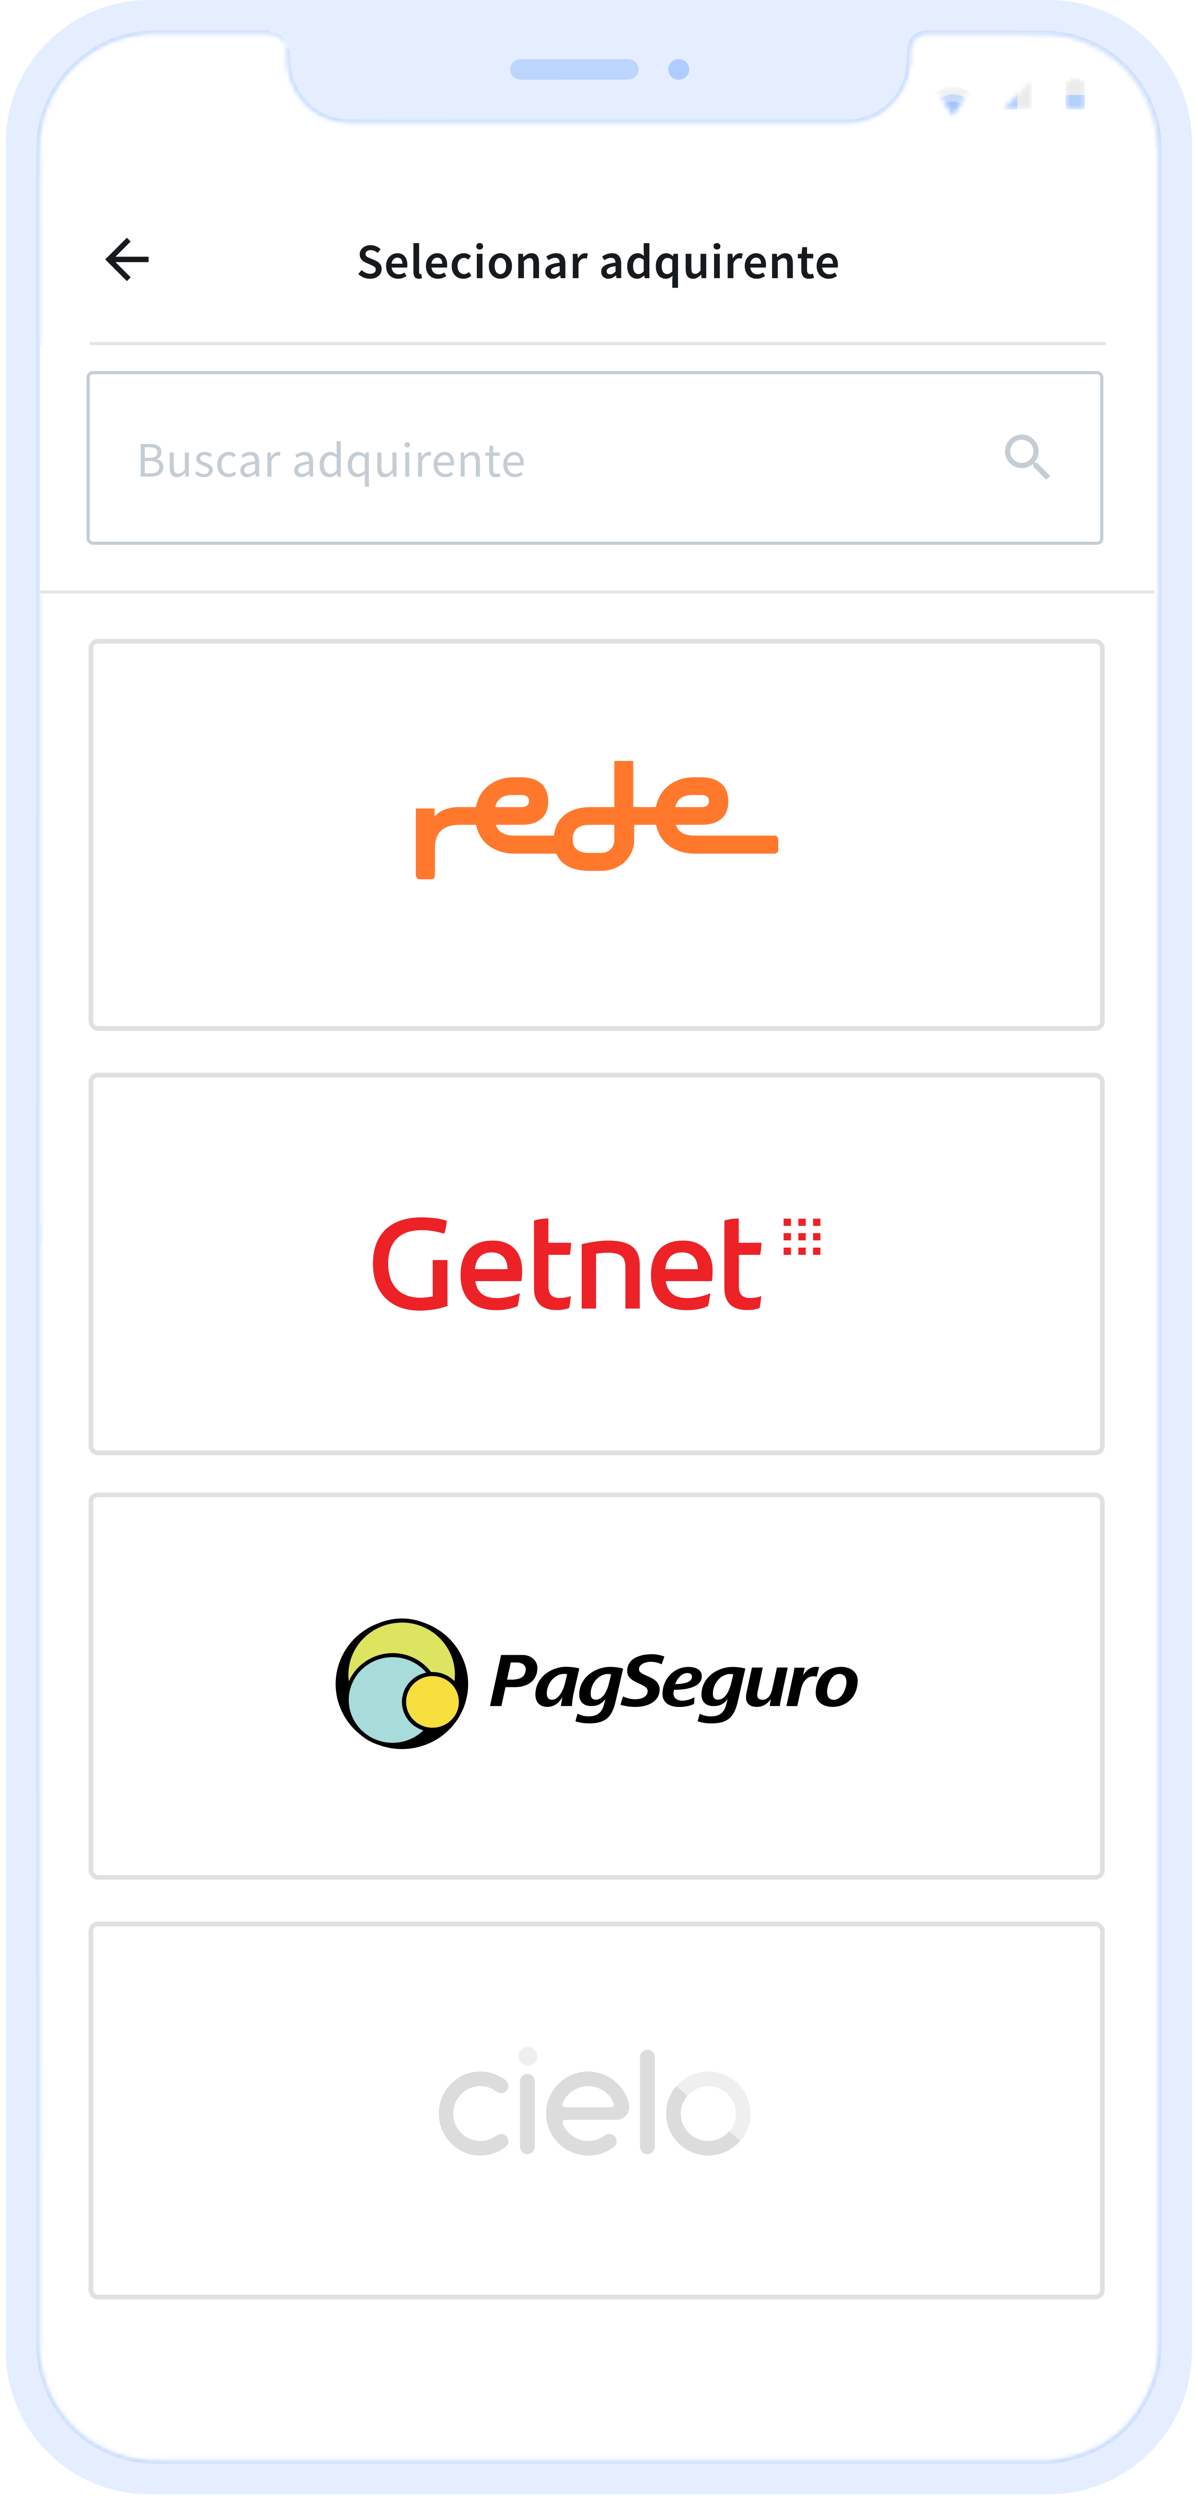 <?xml version="1.0" encoding="UTF-8"?> <svg xmlns="http://www.w3.org/2000/svg" width="257" height="536" viewBox="0 0 257 536" fill="none"><path d="M1.229 30.734C1.229 13.76 14.989 0 31.963 0H224.972C241.946 0 255.706 13.76 255.706 30.734V504.037C255.706 521.011 241.946 534.771 224.972 534.771H31.963C14.989 534.771 1.229 521.011 1.229 504.037V30.734Z" fill="#E4EEFE"></path><path d="M8.19 267.585C8.188 267.568 8.187 267.55 8.187 267.533C8.187 195.923 8.188 124.314 8.19 52.705C8.19 50.869 8.184 48.991 8.177 47.093C8.158 41.735 8.138 36.216 8.267 31.023L8.267 31.023C8.544 19.822 16.973 9.905 27.933 7.576C29.896 7.155 31.899 6.942 33.907 6.94L33.907 6.94C41.764 6.941 49.619 6.939 57.474 6.934C57.474 6.934 57.474 6.934 57.474 6.934L57.475 7.376C58.64 7.373 59.694 7.572 60.503 8.484L8.19 267.585ZM8.19 267.585V343.995C8.188 396.332 8.189 449.192 8.193 501.539C8.193 503.255 8.222 505.003 8.525 506.759L8.525 506.759C10.604 518.724 20.574 527.405 32.728 527.791C34.471 527.85 36.218 527.845 37.954 527.84C38.448 527.838 38.942 527.837 39.434 527.837H222.303H222.322C223.981 527.837 225.689 527.837 227.384 527.526C236.977 525.789 243.609 520.387 247.235 511.354L246.825 511.19L247.235 511.354C248.595 507.963 248.773 504.43 248.773 500.917C248.762 361.739 248.757 222.047 248.757 82.876V82.875C248.746 65.986 248.746 48.51 248.756 31.618C248.762 29.5 248.463 27.393 247.866 25.361L247.866 25.36C244.688 14.552 235.442 7.263 224.145 7.001V7.001L224.133 7.001C219.351 7.011 214.592 6.995 209.865 6.978C206.204 6.966 202.562 6.954 198.944 6.954L198.943 6.954C197.825 6.956 196.882 7.292 196.197 7.947C195.514 8.601 195.132 9.53 195.052 10.632C195.016 11.122 195.001 11.611 194.989 12.092C194.987 12.16 194.985 12.228 194.984 12.296C194.973 12.709 194.963 13.115 194.942 13.521L194.942 13.523C194.653 19.558 190.297 24.629 184.362 25.836L184.359 25.837C183.139 26.092 181.909 26.092 180.621 26.091L180.515 26.091C154.97 26.093 129.425 26.093 103.88 26.091C101.09 26.091 98.3 26.095 95.51 26.099C88.619 26.108 81.731 26.118 74.842 26.063C68.681 26.014 63.524 21.737 62.196 15.744C61.847 14.169 61.814 12.546 61.781 10.878L61.78 10.852L8.19 267.585ZM247.442 25.485C244.317 14.857 235.234 7.701 224.134 7.443C219.353 7.453 214.59 7.437 209.86 7.421C206.199 7.408 202.558 7.396 198.944 7.396C196.886 7.4 195.642 8.625 195.493 10.664C195.453 11.21 195.44 11.758 195.426 12.305C195.416 12.718 195.405 13.132 195.384 13.544L247.442 25.485ZM247.442 25.485C248.026 27.477 248.32 29.542 248.313 31.617L247.442 25.485Z" stroke="#B3CFFD" stroke-opacity="0.5" stroke-width="0.885" stroke-linejoin="round"></path><path opacity="0.4" fill-rule="evenodd" clip-rule="evenodd" d="M109.456 14.897C109.456 13.681 110.441 12.696 111.656 12.695L134.767 12.677C135.982 12.676 136.967 13.66 136.967 14.875C136.967 16.09 135.982 17.076 134.767 17.077L111.657 17.095C110.441 17.096 109.456 16.112 109.456 14.897Z" fill="#81B0FC"></path><path opacity="0.546" fill-rule="evenodd" clip-rule="evenodd" d="M143.364 14.884C143.364 13.665 144.351 12.677 145.57 12.676L145.635 12.676C146.854 12.675 147.842 13.662 147.842 14.881C147.842 16.099 146.854 17.088 145.636 17.089L145.57 17.089C144.352 17.09 143.364 16.103 143.364 14.884Z" fill="#81B0FC"></path><mask id="mask0_510_3412" style="mask-type:alpha" maskUnits="userSpaceOnUse" x="8" y="7" width="241" height="521"><path fill-rule="evenodd" clip-rule="evenodd" d="M8.63 267.533C8.63 195.923 8.631 124.314 8.633 52.705C8.633 45.677 8.535 38.059 8.709 31.034C8.981 20.043 17.261 10.296 28.026 8.009C29.959 7.594 31.93 7.384 33.907 7.382C41.764 7.384 49.62 7.382 57.475 7.376C58.64 7.373 59.694 7.572 60.503 8.484C61.104 9.162 61.321 9.968 61.338 10.86C61.371 12.529 61.402 14.206 61.764 15.84C63.136 22.029 68.466 26.455 74.839 26.505C84.518 26.582 94.2 26.532 103.88 26.534C129.425 26.535 154.97 26.535 180.515 26.534C181.831 26.534 183.143 26.543 184.45 26.27C190.583 25.022 195.085 19.782 195.384 13.544C195.434 12.585 195.423 11.622 195.493 10.664C195.642 8.625 196.886 7.4 198.944 7.396C207.227 7.396 215.651 7.461 224.134 7.443C235.234 7.701 244.317 14.857 247.442 25.485C248.026 27.477 248.32 29.542 248.313 31.617C248.303 48.51 248.304 65.986 248.315 82.876C248.315 222.047 248.32 361.739 248.33 500.917C248.33 504.422 248.151 507.882 246.825 511.19C243.255 520.081 236.748 525.381 227.304 527.091C225.649 527.394 223.975 527.394 222.303 527.394H39.434C37.204 527.394 34.972 527.425 32.743 527.349C20.798 526.97 11.004 518.442 8.961 506.683C8.665 504.969 8.636 503.254 8.636 501.539C8.631 449.192 8.63 396.332 8.633 343.995V267.533H8.63Z" fill="#D9D9D9"></path></mask><g mask="url(#mask0_510_3412)"><rect x="1.229" y="-1.52588e-05" width="254.477" height="534.771" fill="white"></rect></g><g opacity="0.75" filter="url(#filter0_d_510_3412)"><mask id="mask1_510_3412" style="mask-type:alpha" maskUnits="userSpaceOnUse" x="8" y="7" width="241" height="521"><path fill-rule="evenodd" clip-rule="evenodd" d="M8.629 267.532C8.629 195.923 8.63 124.314 8.632 52.705C8.632 45.677 8.535 38.059 8.708 31.034C8.98 20.043 17.26 10.295 28.025 8.009C29.958 7.594 31.929 7.384 33.907 7.382C41.763 7.384 49.619 7.382 57.474 7.376C58.639 7.373 59.693 7.572 60.502 8.484C61.103 9.162 61.321 9.968 61.337 10.86C61.371 12.529 61.401 14.205 61.763 15.84C63.135 22.029 68.466 26.455 74.838 26.505C84.517 26.582 94.199 26.532 103.88 26.534C129.425 26.535 154.97 26.535 180.515 26.534C181.83 26.534 183.143 26.543 184.449 26.27C190.582 25.022 195.085 19.781 195.383 13.544C195.433 12.585 195.423 11.621 195.493 10.664C195.642 8.625 196.886 7.4 198.944 7.396C207.226 7.396 215.651 7.461 224.134 7.443C235.233 7.701 244.316 14.856 247.442 25.485C248.026 27.477 248.319 29.542 248.313 31.617C248.303 48.509 248.303 65.986 248.314 82.875C248.314 222.046 248.32 361.739 248.33 500.917C248.33 504.422 248.15 507.882 246.824 511.189C243.254 520.081 236.748 525.381 227.303 527.091C225.649 527.394 223.974 527.394 222.303 527.394H39.433C37.204 527.394 34.971 527.425 32.743 527.349C20.798 526.969 11.003 518.442 8.961 506.683C8.664 504.968 8.635 503.254 8.635 501.539C8.631 449.192 8.63 396.332 8.632 343.994V267.532H8.629Z" fill="#D9D9D9"></path></mask><g mask="url(#mask1_510_3412)"> </g><mask id="mask2_510_3412" style="mask-type:luminance" maskUnits="userSpaceOnUse" x="201" y="17" width="9" height="7"><path fill-rule="evenodd" clip-rule="evenodd" d="M201.68 17.259L205.819 23.468L209.959 17.259H201.68Z" fill="white"></path></mask><g mask="url(#mask2_510_3412)"><path fill-rule="evenodd" clip-rule="evenodd" d="M205.819 17.259C202.405 17.259 199.611 20.053 199.611 23.468C199.611 26.883 202.405 29.677 205.819 29.677C209.234 29.677 212.028 26.883 212.028 23.468C212.028 20.053 209.234 17.259 205.819 17.259ZM205.82 28.124C203.233 28.124 201.163 26.055 201.163 23.468C201.163 20.881 203.233 18.811 205.82 18.811C208.407 18.811 210.476 20.881 210.476 23.468C210.476 26.055 208.407 28.124 205.82 28.124Z" fill="#333333" fill-opacity="0.1"></path><path fill-rule="evenodd" clip-rule="evenodd" d="M205.819 18.811C203.232 18.811 201.163 20.881 201.163 23.468C201.163 26.055 203.232 28.124 205.819 28.124C208.406 28.124 210.476 26.055 210.476 23.468C210.476 20.881 208.406 18.811 205.819 18.811ZM205.82 26.572C204.112 26.572 202.715 25.175 202.715 23.468C202.715 21.76 204.112 20.363 205.82 20.363C207.527 20.363 208.924 21.76 208.924 23.468C208.924 25.175 207.527 26.572 205.82 26.572Z" fill="#B3CFFD"></path><path fill-rule="evenodd" clip-rule="evenodd" d="M205.818 20.363C204.11 20.363 202.713 21.76 202.713 23.468C202.713 25.175 204.11 26.572 205.818 26.572C207.525 26.572 208.922 25.175 208.922 23.468C208.922 21.76 207.525 20.363 205.818 20.363ZM205.818 25.02C204.938 25.02 204.266 24.347 204.266 23.468C204.266 22.588 204.938 21.916 205.818 21.916C206.698 21.916 207.37 22.588 207.37 23.468C207.37 24.347 206.698 25.02 205.818 25.02Z" fill="#81B0FC"></path><path fill-rule="evenodd" clip-rule="evenodd" d="M205.819 25.02C206.676 25.02 207.371 24.325 207.371 23.468C207.371 22.61 206.676 21.916 205.819 21.916C204.962 21.916 204.267 22.61 204.267 23.468C204.267 24.325 204.962 25.02 205.819 25.02Z" fill="#81B0FC"></path></g></g><mask id="mask3_510_3412" style="mask-type:luminance" maskUnits="userSpaceOnUse" x="215" y="17" width="7" height="7"><path fill-rule="evenodd" clip-rule="evenodd" d="M221.342 23.468V17.259L215.134 23.468H221.342Z" fill="white"></path></mask><g mask="url(#mask3_510_3412)"><path fill-rule="evenodd" clip-rule="evenodd" d="M219.791 17.259V23.468H221.343V17.259H219.791Z" fill="#333333" fill-opacity="0.1"></path><path fill-rule="evenodd" clip-rule="evenodd" d="M218.237 17.259V23.468H219.789V17.259H218.237Z" fill="#333333" fill-opacity="0.1"></path><path fill-rule="evenodd" clip-rule="evenodd" d="M216.686 17.259V23.468H218.238V17.259H216.686Z" fill="#B3CFFD"></path><path fill-rule="evenodd" clip-rule="evenodd" d="M215.134 17.259V23.468H216.686V17.259H215.134Z" fill="#B3CFFD"></path></g><mask id="mask4_510_3412" style="mask-type:luminance" maskUnits="userSpaceOnUse" x="228" y="16" width="5" height="8"><path fill-rule="evenodd" clip-rule="evenodd" d="M232.205 17.259H231.688V16.741H229.618V17.259H229.101C228.79 17.259 228.583 17.466 228.583 17.776V22.95C228.583 23.261 228.79 23.468 229.101 23.468H232.205C232.516 23.468 232.723 23.261 232.723 22.95V17.776C232.723 17.466 232.516 17.259 232.205 17.259Z" fill="white"></path></mask><g mask="url(#mask4_510_3412)"><path fill-rule="evenodd" clip-rule="evenodd" d="M228.584 21.916V23.468H232.723V21.916H228.584Z" fill="#B3CFFD"></path><path fill-rule="evenodd" clip-rule="evenodd" d="M228.584 20.363V21.916H232.723V20.363H228.584Z" fill="#B3CFFD"></path><path fill-rule="evenodd" clip-rule="evenodd" d="M228.584 18.811V20.363H232.723V18.811H228.584Z" fill="#333333" fill-opacity="0.1"></path><path fill-rule="evenodd" clip-rule="evenodd" d="M228.584 17.259V18.811H232.723V17.259H228.584Z" fill="#333333" fill-opacity="0.1"></path><path fill-rule="evenodd" clip-rule="evenodd" d="M229.619 16.741V17.259H231.688V16.741H229.619Z" fill="#333333" fill-opacity="0.1"></path></g><rect width="239.401" height="53.2" transform="translate(8.599 74.24)" fill="white"></rect><rect x="8.599" y="126.575" width="239" height="0.665" fill="#E2E6E9"></rect><rect x="18.906" y="79.893" width="217.456" height="36.575" rx="0.998" fill="white"></rect><path d="M30.172 102.18V95.201H32.246C32.721 95.201 33.136 95.257 33.491 95.371C33.853 95.484 34.133 95.665 34.332 95.913C34.537 96.162 34.64 96.492 34.64 96.903C34.64 97.251 34.552 97.566 34.374 97.85C34.204 98.127 33.952 98.318 33.619 98.424V98.467C34.037 98.545 34.378 98.722 34.64 98.999C34.91 99.276 35.045 99.655 35.045 100.138C35.045 100.592 34.931 100.971 34.704 101.276C34.484 101.581 34.176 101.808 33.779 101.957C33.381 102.106 32.92 102.18 32.395 102.18H30.172ZM31.055 98.169H32.087C32.682 98.169 33.112 98.066 33.374 97.861C33.637 97.655 33.768 97.375 33.768 97.02C33.768 96.616 33.63 96.328 33.353 96.158C33.083 95.988 32.675 95.903 32.129 95.903H31.055V98.169ZM31.055 101.478H32.268C32.87 101.478 33.339 101.368 33.672 101.148C34.005 100.921 34.172 100.574 34.172 100.106C34.172 99.673 34.005 99.357 33.672 99.159C33.346 98.953 32.878 98.85 32.268 98.85H31.055V101.478ZM37.985 102.308C37.439 102.308 37.038 102.138 36.783 101.797C36.528 101.45 36.4 100.946 36.4 100.286V97.009H37.283V100.169C37.283 100.652 37.358 101.003 37.507 101.223C37.663 101.443 37.911 101.553 38.251 101.553C38.521 101.553 38.759 101.485 38.964 101.35C39.177 101.209 39.404 100.985 39.645 100.68V97.009H40.518V102.18H39.794L39.72 101.372H39.688C39.447 101.656 39.191 101.882 38.922 102.053C38.652 102.223 38.34 102.308 37.985 102.308ZM43.746 102.308C43.378 102.308 43.026 102.241 42.693 102.106C42.36 101.964 42.069 101.794 41.821 101.595L42.257 101.01C42.484 101.187 42.718 101.336 42.959 101.457C43.2 101.57 43.473 101.627 43.778 101.627C44.119 101.627 44.374 101.549 44.544 101.393C44.715 101.23 44.8 101.038 44.8 100.818C44.8 100.641 44.739 100.492 44.619 100.372C44.505 100.251 44.356 100.152 44.172 100.074C43.995 99.989 43.81 99.91 43.619 99.84C43.378 99.747 43.14 99.644 42.906 99.531C42.672 99.41 42.48 99.258 42.331 99.073C42.182 98.882 42.108 98.641 42.108 98.35C42.108 97.931 42.264 97.584 42.576 97.307C42.895 97.023 43.335 96.882 43.895 96.882C44.215 96.882 44.513 96.938 44.789 97.052C45.066 97.165 45.303 97.304 45.502 97.467L45.077 98.02C44.899 97.885 44.715 97.775 44.523 97.69C44.332 97.605 44.122 97.563 43.895 97.563C43.569 97.563 43.328 97.637 43.172 97.786C43.023 97.935 42.948 98.109 42.948 98.307C42.948 98.471 43.002 98.605 43.108 98.712C43.214 98.811 43.353 98.9 43.523 98.978C43.693 99.049 43.874 99.123 44.066 99.201C44.314 99.293 44.559 99.4 44.8 99.52C45.041 99.634 45.24 99.79 45.396 99.989C45.559 100.18 45.64 100.439 45.64 100.765C45.64 101.042 45.566 101.297 45.417 101.531C45.275 101.765 45.062 101.953 44.779 102.095C44.502 102.237 44.158 102.308 43.746 102.308ZM49.029 102.308C48.575 102.308 48.163 102.202 47.794 101.989C47.426 101.776 47.135 101.468 46.922 101.063C46.709 100.659 46.603 100.173 46.603 99.606C46.603 99.024 46.716 98.531 46.943 98.127C47.177 97.722 47.482 97.414 47.858 97.201C48.241 96.988 48.653 96.882 49.093 96.882C49.433 96.882 49.724 96.942 49.965 97.062C50.213 97.183 50.426 97.325 50.603 97.488L50.157 98.063C50.008 97.928 49.848 97.818 49.678 97.733C49.515 97.648 49.33 97.605 49.124 97.605C48.812 97.605 48.532 97.69 48.284 97.861C48.043 98.024 47.851 98.258 47.709 98.563C47.575 98.861 47.507 99.208 47.507 99.606C47.507 100.194 47.653 100.673 47.943 101.042C48.241 101.404 48.628 101.585 49.103 101.585C49.344 101.585 49.568 101.535 49.773 101.436C49.979 101.329 50.16 101.205 50.316 101.063L50.699 101.648C50.465 101.854 50.206 102.017 49.922 102.138C49.639 102.251 49.341 102.308 49.029 102.308ZM53.059 102.308C52.626 102.308 52.264 102.18 51.974 101.925C51.69 101.663 51.548 101.301 51.548 100.84C51.548 100.272 51.8 99.84 52.304 99.542C52.814 99.237 53.619 99.024 54.719 98.903C54.719 98.683 54.687 98.474 54.623 98.275C54.566 98.077 54.46 97.917 54.304 97.797C54.155 97.669 53.939 97.605 53.655 97.605C53.357 97.605 53.077 97.662 52.814 97.775C52.552 97.889 52.318 98.017 52.112 98.159L51.772 97.552C52.013 97.396 52.307 97.247 52.655 97.105C53.009 96.956 53.392 96.882 53.804 96.882C54.435 96.882 54.893 97.077 55.176 97.467C55.46 97.85 55.602 98.364 55.602 99.01V102.18H54.879L54.804 101.563H54.772C54.531 101.762 54.265 101.936 53.974 102.085C53.69 102.234 53.385 102.308 53.059 102.308ZM53.314 101.606C53.563 101.606 53.797 101.546 54.017 101.425C54.236 101.304 54.471 101.134 54.719 100.914V99.478C53.861 99.584 53.258 99.744 52.91 99.957C52.57 100.169 52.399 100.443 52.399 100.776C52.399 101.067 52.488 101.28 52.665 101.414C52.843 101.542 53.059 101.606 53.314 101.606ZM57.362 102.18V97.009H58.085L58.16 97.946H58.192C58.369 97.619 58.586 97.361 58.841 97.169C59.096 96.977 59.369 96.882 59.66 96.882C59.866 96.882 60.05 96.917 60.213 96.988L60.043 97.754C59.958 97.726 59.88 97.704 59.809 97.69C59.738 97.676 59.65 97.669 59.543 97.669C59.323 97.669 59.093 97.758 58.852 97.935C58.617 98.112 58.412 98.421 58.234 98.861V102.18H57.362ZM64.638 102.308C64.206 102.308 63.844 102.18 63.553 101.925C63.269 101.663 63.127 101.301 63.127 100.84C63.127 100.272 63.379 99.84 63.883 99.542C64.394 99.237 65.199 99.024 66.298 98.903C66.298 98.683 66.266 98.474 66.203 98.275C66.146 98.077 66.039 97.917 65.883 97.797C65.734 97.669 65.518 97.605 65.234 97.605C64.936 97.605 64.656 97.662 64.394 97.775C64.131 97.889 63.897 98.017 63.691 98.159L63.351 97.552C63.592 97.396 63.886 97.247 64.234 97.105C64.589 96.956 64.972 96.882 65.383 96.882C66.014 96.882 66.472 97.077 66.756 97.467C67.04 97.85 67.181 98.364 67.181 99.01V102.18H66.458L66.383 101.563H66.351C66.11 101.762 65.844 101.936 65.553 102.085C65.27 102.234 64.965 102.308 64.638 102.308ZM64.894 101.606C65.142 101.606 65.376 101.546 65.596 101.425C65.816 101.304 66.05 101.134 66.298 100.914V99.478C65.44 99.584 64.837 99.744 64.489 99.957C64.149 100.169 63.979 100.443 63.979 100.776C63.979 101.067 64.067 101.28 64.245 101.414C64.422 101.542 64.638 101.606 64.894 101.606ZM70.707 102.308C70.062 102.308 69.544 102.074 69.154 101.606C68.764 101.131 68.569 100.464 68.569 99.606C68.569 99.045 68.672 98.563 68.877 98.159C69.09 97.747 69.367 97.431 69.707 97.212C70.055 96.992 70.424 96.882 70.814 96.882C71.112 96.882 71.371 96.935 71.591 97.041C71.811 97.148 72.034 97.293 72.261 97.478L72.218 96.594V94.605H73.102V102.18H72.378L72.304 101.574H72.272C72.073 101.773 71.839 101.946 71.569 102.095C71.3 102.237 71.013 102.308 70.707 102.308ZM70.899 101.574C71.353 101.574 71.793 101.336 72.218 100.861V98.159C71.999 97.96 71.786 97.822 71.58 97.743C71.381 97.658 71.176 97.616 70.963 97.616C70.686 97.616 70.434 97.701 70.207 97.871C69.988 98.034 69.81 98.265 69.675 98.563C69.541 98.854 69.473 99.198 69.473 99.595C69.473 100.212 69.597 100.698 69.846 101.053C70.094 101.4 70.445 101.574 70.899 101.574ZM78.253 104.362V102.521L78.296 101.585C78.09 101.783 77.853 101.953 77.583 102.095C77.321 102.237 77.04 102.308 76.743 102.308C76.097 102.308 75.579 102.074 75.189 101.606C74.799 101.131 74.604 100.464 74.604 99.606C74.604 99.045 74.707 98.563 74.912 98.159C75.125 97.747 75.402 97.431 75.742 97.212C76.09 96.992 76.459 96.882 76.849 96.882C77.147 96.882 77.409 96.935 77.636 97.041C77.863 97.141 78.094 97.293 78.328 97.499H78.349L78.434 97.009H79.136V104.362H78.253ZM76.934 101.574C77.388 101.574 77.828 101.336 78.253 100.861V98.159C78.034 97.96 77.821 97.822 77.615 97.743C77.416 97.658 77.211 97.616 76.998 97.616C76.721 97.616 76.469 97.701 76.242 97.871C76.022 98.034 75.845 98.265 75.71 98.563C75.576 98.854 75.508 99.198 75.508 99.595C75.508 100.212 75.632 100.698 75.881 101.053C76.129 101.4 76.48 101.574 76.934 101.574ZM82.522 102.308C81.976 102.308 81.575 102.138 81.32 101.797C81.064 101.45 80.937 100.946 80.937 100.286V97.009H81.82V100.169C81.82 100.652 81.894 101.003 82.043 101.223C82.199 101.443 82.448 101.553 82.788 101.553C83.058 101.553 83.295 101.485 83.501 101.35C83.714 101.209 83.941 100.985 84.182 100.68V97.009H85.054V102.18H84.331L84.256 101.372H84.224C83.983 101.656 83.728 101.882 83.458 102.053C83.189 102.223 82.877 102.308 82.522 102.308ZM86.932 102.18V97.009H87.804V102.18H86.932ZM87.379 95.945C87.208 95.945 87.067 95.896 86.953 95.796C86.847 95.69 86.793 95.548 86.793 95.371C86.793 95.201 86.847 95.062 86.953 94.956C87.067 94.849 87.208 94.796 87.379 94.796C87.549 94.796 87.687 94.849 87.794 94.956C87.907 95.062 87.964 95.201 87.964 95.371C87.964 95.548 87.907 95.69 87.794 95.796C87.687 95.896 87.549 95.945 87.379 95.945ZM89.683 102.18V97.009H90.407L90.481 97.946H90.513C90.69 97.619 90.907 97.361 91.162 97.169C91.418 96.977 91.691 96.882 91.981 96.882C92.187 96.882 92.372 96.917 92.535 96.988L92.365 97.754C92.279 97.726 92.201 97.704 92.13 97.69C92.059 97.676 91.971 97.669 91.864 97.669C91.644 97.669 91.414 97.758 91.173 97.935C90.939 98.112 90.733 98.421 90.556 98.861V102.18H89.683ZM95.497 102.308C95.036 102.308 94.618 102.202 94.242 101.989C93.866 101.769 93.568 101.457 93.348 101.053C93.128 100.648 93.018 100.166 93.018 99.606C93.018 99.038 93.128 98.552 93.348 98.148C93.575 97.743 93.866 97.431 94.22 97.212C94.575 96.992 94.947 96.882 95.338 96.882C95.997 96.882 96.504 97.102 96.859 97.541C97.221 97.981 97.402 98.57 97.402 99.308C97.402 99.4 97.398 99.492 97.391 99.584C97.391 99.669 97.384 99.744 97.37 99.808H93.88C93.915 100.354 94.085 100.79 94.391 101.116C94.703 101.443 95.107 101.606 95.603 101.606C95.852 101.606 96.079 101.57 96.284 101.499C96.497 101.421 96.699 101.322 96.891 101.202L97.2 101.776C96.98 101.918 96.728 102.042 96.444 102.148C96.167 102.255 95.852 102.308 95.497 102.308ZM93.869 99.18H96.636C96.636 98.655 96.522 98.258 96.295 97.988C96.075 97.712 95.763 97.573 95.359 97.573C94.997 97.573 94.671 97.715 94.38 97.999C94.096 98.275 93.926 98.669 93.869 99.18ZM98.812 102.18V97.009H99.536L99.61 97.754H99.642C99.891 97.506 100.153 97.3 100.43 97.137C100.706 96.967 101.022 96.882 101.377 96.882C101.923 96.882 102.32 97.055 102.568 97.403C102.824 97.743 102.951 98.244 102.951 98.903V102.18H102.079V99.02C102.079 98.538 102.001 98.187 101.845 97.967C101.689 97.747 101.441 97.637 101.1 97.637C100.838 97.637 100.6 97.704 100.387 97.839C100.181 97.974 99.947 98.173 99.685 98.435V102.18H98.812ZM106.392 102.308C105.839 102.308 105.452 102.148 105.232 101.829C105.02 101.51 104.913 101.095 104.913 100.584V97.722H104.147V97.062L104.956 97.009L105.062 95.562H105.796V97.009H107.19V97.722H105.796V100.595C105.796 100.914 105.853 101.163 105.967 101.34C106.087 101.51 106.296 101.595 106.594 101.595C106.687 101.595 106.786 101.581 106.892 101.553C106.999 101.517 107.094 101.485 107.18 101.457L107.35 102.117C107.208 102.166 107.052 102.209 106.882 102.244C106.718 102.287 106.555 102.308 106.392 102.308ZM110.443 102.308C109.982 102.308 109.563 102.202 109.188 101.989C108.812 101.769 108.514 101.457 108.294 101.053C108.074 100.648 107.964 100.166 107.964 99.606C107.964 99.038 108.074 98.552 108.294 98.148C108.521 97.743 108.812 97.431 109.166 97.212C109.521 96.992 109.893 96.882 110.283 96.882C110.943 96.882 111.45 97.102 111.805 97.541C112.167 97.981 112.348 98.57 112.348 99.308C112.348 99.4 112.344 99.492 112.337 99.584C112.337 99.669 112.33 99.744 112.316 99.808H108.826C108.861 100.354 109.031 100.79 109.336 101.116C109.649 101.443 110.053 101.606 110.549 101.606C110.798 101.606 111.025 101.57 111.23 101.499C111.443 101.421 111.645 101.322 111.837 101.202L112.145 101.776C111.926 101.918 111.674 102.042 111.39 102.148C111.113 102.255 110.798 102.308 110.443 102.308ZM108.815 99.18H111.582C111.582 98.655 111.468 98.258 111.241 97.988C111.021 97.712 110.709 97.573 110.305 97.573C109.943 97.573 109.617 97.715 109.326 97.999C109.042 98.275 108.872 98.669 108.815 99.18Z" fill="#C4CDD4"></path><rect x="18.906" y="79.893" width="217.456" height="36.575" rx="0.998" stroke="#C4CDD4" stroke-width="0.665"></rect><path fill-rule="evenodd" clip-rule="evenodd" d="M222.525 99.26H222.087L221.932 99.111C222.475 98.479 222.802 97.659 222.802 96.767C222.802 94.777 221.189 93.165 219.2 93.165C217.211 93.165 215.598 94.777 215.598 96.767C215.598 98.756 217.211 100.369 219.2 100.369C220.092 100.369 220.912 100.042 221.544 99.499L221.694 99.654V100.092L224.465 102.857L225.29 102.031L222.525 99.26ZM219.2 99.26C217.82 99.26 216.706 98.147 216.706 96.767C216.706 95.387 217.82 94.273 219.2 94.273C220.58 94.273 221.694 95.387 221.694 96.767C221.694 98.147 220.58 99.26 219.2 99.26Z" fill="#C4CDD4"></path><rect width="218.121" height="37.24" transform="translate(19.238 37)" fill="white"></rect><rect x="19.238" y="73.335" width="218" height="0.665" fill="#E2E6E9"></rect><path d="M79.37 59.768C78.902 59.768 78.448 59.679 78.008 59.502C77.576 59.325 77.193 59.073 76.859 58.746L77.583 57.906C77.831 58.14 78.115 58.331 78.434 58.48C78.753 58.622 79.072 58.693 79.391 58.693C79.789 58.693 80.09 58.612 80.296 58.448C80.502 58.285 80.605 58.069 80.605 57.799C80.605 57.509 80.502 57.299 80.296 57.172C80.097 57.044 79.842 56.913 79.53 56.778L78.572 56.363C78.345 56.264 78.122 56.136 77.902 55.98C77.689 55.824 77.512 55.625 77.37 55.384C77.235 55.143 77.168 54.852 77.168 54.512C77.168 54.143 77.267 53.813 77.466 53.522C77.671 53.224 77.948 52.99 78.296 52.82C78.65 52.642 79.055 52.554 79.509 52.554C79.913 52.554 80.303 52.635 80.679 52.799C81.055 52.955 81.378 53.167 81.647 53.437L81.019 54.224C80.8 54.04 80.566 53.895 80.317 53.788C80.076 53.682 79.806 53.629 79.509 53.629C79.182 53.629 78.916 53.703 78.711 53.852C78.512 53.994 78.413 54.192 78.413 54.448C78.413 54.625 78.462 54.774 78.562 54.895C78.668 55.008 78.806 55.108 78.977 55.193C79.147 55.271 79.328 55.349 79.519 55.427L80.466 55.82C80.878 55.998 81.215 56.232 81.477 56.523C81.739 56.806 81.871 57.2 81.871 57.704C81.871 58.08 81.771 58.424 81.573 58.736C81.374 59.048 81.087 59.3 80.711 59.491C80.342 59.676 79.895 59.768 79.37 59.768ZM85.397 59.768C84.915 59.768 84.478 59.661 84.088 59.449C83.698 59.229 83.39 58.917 83.163 58.512C82.936 58.101 82.822 57.608 82.822 57.033C82.822 56.466 82.936 55.976 83.163 55.565C83.397 55.154 83.698 54.838 84.067 54.618C84.436 54.398 84.823 54.288 85.227 54.288C85.702 54.288 86.099 54.395 86.418 54.607C86.738 54.813 86.979 55.104 87.142 55.48C87.305 55.849 87.387 56.278 87.387 56.767C87.387 57.023 87.369 57.221 87.334 57.363H84.014C84.071 57.824 84.237 58.182 84.514 58.438C84.79 58.693 85.138 58.821 85.557 58.821C85.784 58.821 85.993 58.789 86.184 58.725C86.383 58.654 86.578 58.558 86.77 58.438L87.185 59.204C86.936 59.367 86.66 59.502 86.355 59.608C86.05 59.715 85.73 59.768 85.397 59.768ZM84.003 56.533H86.323C86.323 56.129 86.234 55.813 86.057 55.586C85.879 55.352 85.613 55.235 85.259 55.235C84.954 55.235 84.681 55.349 84.439 55.576C84.205 55.795 84.06 56.115 84.003 56.533ZM89.88 59.768C89.447 59.768 89.139 59.637 88.954 59.374C88.777 59.112 88.688 58.754 88.688 58.3V52.128H89.912V58.363C89.912 58.512 89.94 58.619 89.997 58.682C90.054 58.739 90.114 58.768 90.178 58.768C90.206 58.768 90.231 58.768 90.252 58.768C90.281 58.761 90.32 58.754 90.37 58.746L90.529 59.661C90.458 59.69 90.366 59.715 90.252 59.736C90.146 59.757 90.022 59.768 89.88 59.768ZM93.944 59.768C93.462 59.768 93.026 59.661 92.636 59.449C92.246 59.229 91.937 58.917 91.71 58.512C91.483 58.101 91.37 57.608 91.37 57.033C91.37 56.466 91.483 55.976 91.71 55.565C91.944 55.154 92.246 54.838 92.614 54.618C92.983 54.398 93.37 54.288 93.774 54.288C94.249 54.288 94.647 54.395 94.966 54.607C95.285 54.813 95.526 55.104 95.689 55.48C95.853 55.849 95.934 56.278 95.934 56.767C95.934 57.023 95.916 57.221 95.881 57.363H92.561C92.618 57.824 92.785 58.182 93.061 58.438C93.338 58.693 93.686 58.821 94.104 58.821C94.331 58.821 94.54 58.789 94.732 58.725C94.93 58.654 95.126 58.558 95.317 58.438L95.732 59.204C95.484 59.367 95.207 59.502 94.902 59.608C94.597 59.715 94.278 59.768 93.944 59.768ZM92.551 56.533H94.87C94.87 56.129 94.781 55.813 94.604 55.586C94.427 55.352 94.161 55.235 93.806 55.235C93.501 55.235 93.228 55.349 92.987 55.576C92.753 55.795 92.607 56.115 92.551 56.533ZM99.417 59.768C98.942 59.768 98.513 59.661 98.129 59.449C97.754 59.229 97.452 58.917 97.225 58.512C97.005 58.101 96.895 57.608 96.895 57.033C96.895 56.452 97.016 55.959 97.257 55.554C97.498 55.143 97.817 54.831 98.215 54.618C98.619 54.398 99.052 54.288 99.513 54.288C99.846 54.288 100.137 54.345 100.385 54.458C100.633 54.572 100.853 54.71 101.045 54.873L100.449 55.671C100.314 55.551 100.176 55.459 100.034 55.395C99.892 55.324 99.74 55.288 99.577 55.288C99.158 55.288 98.814 55.448 98.544 55.767C98.282 56.086 98.151 56.508 98.151 57.033C98.151 57.551 98.278 57.97 98.534 58.289C98.796 58.608 99.133 58.768 99.545 58.768C99.75 58.768 99.942 58.725 100.119 58.64C100.304 58.548 100.47 58.441 100.619 58.321L101.119 59.129C100.878 59.342 100.609 59.502 100.311 59.608C100.013 59.715 99.715 59.768 99.417 59.768ZM102.284 59.64V54.416H103.507V59.64H102.284ZM102.901 53.501C102.681 53.501 102.503 53.437 102.369 53.309C102.234 53.182 102.167 53.011 102.167 52.799C102.167 52.593 102.234 52.426 102.369 52.298C102.503 52.171 102.681 52.107 102.901 52.107C103.121 52.107 103.298 52.171 103.433 52.298C103.567 52.426 103.635 52.593 103.635 52.799C103.635 53.011 103.567 53.182 103.433 53.309C103.298 53.437 103.121 53.501 102.901 53.501ZM107.34 59.768C106.907 59.768 106.503 59.661 106.127 59.449C105.751 59.229 105.446 58.917 105.212 58.512C104.978 58.101 104.861 57.608 104.861 57.033C104.861 56.452 104.978 55.959 105.212 55.554C105.446 55.143 105.751 54.831 106.127 54.618C106.503 54.398 106.907 54.288 107.34 54.288C107.78 54.288 108.188 54.398 108.564 54.618C108.939 54.831 109.244 55.143 109.479 55.554C109.713 55.959 109.83 56.452 109.83 57.033C109.83 57.608 109.713 58.101 109.479 58.512C109.244 58.917 108.939 59.229 108.564 59.449C108.188 59.661 107.78 59.768 107.34 59.768ZM107.34 58.768C107.723 58.768 108.024 58.608 108.244 58.289C108.464 57.97 108.574 57.551 108.574 57.033C108.574 56.508 108.464 56.086 108.244 55.767C108.024 55.448 107.723 55.288 107.34 55.288C106.957 55.288 106.655 55.448 106.436 55.767C106.223 56.086 106.116 56.508 106.116 57.033C106.116 57.551 106.223 57.97 106.436 58.289C106.655 58.608 106.957 58.768 107.34 58.768ZM111.174 59.64V54.416H112.185L112.27 55.118H112.312C112.546 54.891 112.802 54.696 113.078 54.533C113.355 54.37 113.671 54.288 114.025 54.288C114.586 54.288 114.994 54.469 115.249 54.831C115.504 55.193 115.632 55.703 115.632 56.363V59.64H114.408V56.523C114.408 56.09 114.345 55.785 114.217 55.608C114.089 55.43 113.88 55.342 113.589 55.342C113.362 55.342 113.16 55.398 112.983 55.512C112.812 55.618 112.617 55.778 112.397 55.991V59.64H111.174ZM118.527 59.768C118.073 59.768 117.7 59.626 117.41 59.342C117.126 59.059 116.984 58.69 116.984 58.236C116.984 57.675 117.229 57.243 117.718 56.938C118.208 56.626 118.988 56.413 120.059 56.299C120.052 56.023 119.977 55.785 119.836 55.586C119.701 55.381 119.456 55.278 119.101 55.278C118.846 55.278 118.594 55.327 118.346 55.427C118.105 55.526 117.867 55.647 117.633 55.788L117.186 54.969C117.477 54.785 117.803 54.625 118.165 54.49C118.534 54.356 118.924 54.288 119.336 54.288C119.988 54.288 120.474 54.483 120.793 54.873C121.12 55.256 121.283 55.813 121.283 56.544V59.64H120.272L120.187 59.066H120.144C119.91 59.264 119.658 59.431 119.389 59.566C119.126 59.7 118.839 59.768 118.527 59.768ZM118.921 58.81C119.133 58.81 119.325 58.761 119.495 58.661C119.672 58.555 119.86 58.413 120.059 58.236V57.065C119.35 57.157 118.857 57.296 118.58 57.48C118.303 57.657 118.165 57.877 118.165 58.14C118.165 58.374 118.236 58.544 118.378 58.651C118.52 58.757 118.701 58.81 118.921 58.81ZM122.88 59.64V54.416H123.891L123.976 55.342H124.018C124.203 55.001 124.426 54.742 124.689 54.565C124.951 54.38 125.221 54.288 125.497 54.288C125.746 54.288 125.944 54.324 126.093 54.395L125.88 55.459C125.788 55.43 125.703 55.409 125.625 55.395C125.547 55.381 125.451 55.373 125.338 55.373C125.132 55.373 124.916 55.455 124.689 55.618C124.462 55.774 124.267 56.051 124.104 56.448V59.64H122.88ZM130.511 59.768C130.058 59.768 129.685 59.626 129.394 59.342C129.111 59.059 128.969 58.69 128.969 58.236C128.969 57.675 129.213 57.243 129.703 56.938C130.192 56.626 130.973 56.413 132.044 56.299C132.037 56.023 131.962 55.785 131.82 55.586C131.685 55.381 131.441 55.278 131.086 55.278C130.831 55.278 130.579 55.327 130.331 55.427C130.089 55.526 129.852 55.647 129.618 55.788L129.171 54.969C129.462 54.785 129.788 54.625 130.15 54.49C130.519 54.356 130.909 54.288 131.32 54.288C131.973 54.288 132.459 54.483 132.778 54.873C133.104 55.256 133.267 55.813 133.267 56.544V59.64H132.256L132.171 59.066H132.129C131.895 59.264 131.643 59.431 131.373 59.566C131.111 59.7 130.824 59.768 130.511 59.768ZM130.905 58.81C131.118 58.81 131.309 58.761 131.48 58.661C131.657 58.555 131.845 58.413 132.044 58.236V57.065C131.334 57.157 130.841 57.296 130.565 57.48C130.288 57.657 130.15 57.877 130.15 58.14C130.15 58.374 130.221 58.544 130.363 58.651C130.504 58.757 130.685 58.81 130.905 58.81ZM136.695 59.768C136.042 59.768 135.521 59.527 135.131 59.044C134.74 58.562 134.545 57.892 134.545 57.033C134.545 56.466 134.648 55.976 134.854 55.565C135.067 55.154 135.343 54.838 135.684 54.618C136.024 54.398 136.383 54.288 136.759 54.288C137.056 54.288 137.308 54.341 137.514 54.448C137.727 54.547 137.932 54.685 138.131 54.863L138.089 54.022V52.128H139.312V59.64H138.301L138.216 59.076H138.174C137.982 59.268 137.759 59.431 137.503 59.566C137.248 59.7 136.978 59.768 136.695 59.768ZM136.993 58.757C137.383 58.757 137.748 58.562 138.089 58.172V55.735C137.911 55.572 137.734 55.459 137.557 55.395C137.379 55.331 137.202 55.299 137.025 55.299C136.691 55.299 136.404 55.452 136.163 55.757C135.929 56.054 135.812 56.477 135.812 57.023C135.812 57.583 135.914 58.012 136.12 58.31C136.326 58.608 136.617 58.757 136.993 58.757ZM144.227 61.704V59.991L144.27 59.119C144.078 59.303 143.859 59.459 143.61 59.587C143.362 59.708 143.103 59.768 142.834 59.768C142.181 59.768 141.66 59.527 141.269 59.044C140.879 58.562 140.684 57.892 140.684 57.033C140.684 56.466 140.787 55.976 140.993 55.565C141.206 55.154 141.482 54.838 141.823 54.618C142.163 54.398 142.521 54.288 142.897 54.288C143.188 54.288 143.447 54.341 143.674 54.448C143.901 54.547 144.125 54.703 144.344 54.916H144.376L144.483 54.416H145.451V61.704H144.227ZM143.131 58.757C143.522 58.757 143.887 58.562 144.227 58.172V55.735C144.05 55.572 143.873 55.459 143.695 55.395C143.518 55.331 143.341 55.299 143.163 55.299C142.83 55.299 142.543 55.452 142.302 55.757C142.067 56.054 141.95 56.477 141.95 57.023C141.95 57.583 142.053 58.012 142.259 58.31C142.465 58.608 142.755 58.757 143.131 58.757ZM148.696 59.768C148.135 59.768 147.727 59.587 147.472 59.225C147.217 58.863 147.089 58.353 147.089 57.693V54.416H148.313V57.533C148.313 57.966 148.376 58.271 148.504 58.448C148.632 58.626 148.838 58.715 149.121 58.715C149.348 58.715 149.547 58.658 149.717 58.544C149.894 58.431 150.082 58.246 150.281 57.991V54.416H151.505V59.64H150.504L150.409 58.874H150.377C150.15 59.144 149.902 59.36 149.632 59.523C149.362 59.686 149.05 59.768 148.696 59.768ZM153.188 59.64V54.416H154.411V59.64H153.188ZM153.805 53.501C153.585 53.501 153.407 53.437 153.273 53.309C153.138 53.182 153.07 53.011 153.07 52.799C153.07 52.593 153.138 52.426 153.273 52.298C153.407 52.171 153.585 52.107 153.805 52.107C154.025 52.107 154.202 52.171 154.337 52.298C154.471 52.426 154.539 52.593 154.539 52.799C154.539 53.011 154.471 53.182 154.337 53.309C154.202 53.437 154.025 53.501 153.805 53.501ZM156.105 59.64V54.416H157.116L157.201 55.342H157.244C157.428 55.001 157.652 54.742 157.914 54.565C158.177 54.38 158.446 54.288 158.723 54.288C158.971 54.288 159.17 54.324 159.319 54.395L159.106 55.459C159.014 55.43 158.928 55.409 158.85 55.395C158.772 55.381 158.677 55.373 158.563 55.373C158.357 55.373 158.141 55.455 157.914 55.618C157.687 55.774 157.492 56.051 157.329 56.448V59.64H156.105ZM162.338 59.768C161.856 59.768 161.419 59.661 161.029 59.449C160.639 59.229 160.331 58.917 160.104 58.512C159.877 58.101 159.763 57.608 159.763 57.033C159.763 56.466 159.877 55.976 160.104 55.565C160.338 55.154 160.639 54.838 161.008 54.618C161.377 54.398 161.763 54.288 162.168 54.288C162.643 54.288 163.04 54.395 163.359 54.607C163.679 54.813 163.92 55.104 164.083 55.48C164.246 55.849 164.328 56.278 164.328 56.767C164.328 57.023 164.31 57.221 164.274 57.363H160.955C161.012 57.824 161.178 58.182 161.455 58.438C161.732 58.693 162.079 58.821 162.498 58.821C162.725 58.821 162.934 58.789 163.125 58.725C163.324 58.654 163.519 58.558 163.711 58.438L164.126 59.204C163.877 59.367 163.601 59.502 163.296 59.608C162.991 59.715 162.671 59.768 162.338 59.768ZM160.944 56.533H163.264C163.264 56.129 163.175 55.813 162.998 55.586C162.82 55.352 162.554 55.235 162.2 55.235C161.895 55.235 161.622 55.349 161.38 55.576C161.146 55.795 161.001 56.115 160.944 56.533ZM165.629 59.64V54.416H166.64L166.725 55.118H166.768C167.002 54.891 167.257 54.696 167.534 54.533C167.811 54.37 168.126 54.288 168.481 54.288C169.041 54.288 169.449 54.469 169.705 54.831C169.96 55.193 170.088 55.703 170.088 56.363V59.64H168.864V56.523C168.864 56.09 168.8 55.785 168.672 55.608C168.545 55.43 168.335 55.342 168.045 55.342C167.818 55.342 167.616 55.398 167.438 55.512C167.268 55.618 167.073 55.778 166.853 55.991V59.64H165.629ZM173.557 59.768C172.954 59.768 172.525 59.594 172.27 59.246C172.021 58.892 171.897 58.434 171.897 57.874V55.384H171.152V54.469L171.961 54.416L172.11 52.99H173.131V54.416H174.461V55.384H173.131V57.874C173.131 58.484 173.376 58.789 173.866 58.789C173.958 58.789 174.053 58.778 174.153 58.757C174.252 58.729 174.337 58.7 174.408 58.672L174.621 59.576C174.479 59.626 174.316 59.669 174.132 59.704C173.954 59.746 173.763 59.768 173.557 59.768ZM177.762 59.768C177.28 59.768 176.843 59.661 176.453 59.449C176.063 59.229 175.755 58.917 175.528 58.512C175.301 58.101 175.187 57.608 175.187 57.033C175.187 56.466 175.301 55.976 175.528 55.565C175.762 55.154 176.063 54.838 176.432 54.618C176.801 54.398 177.187 54.288 177.592 54.288C178.067 54.288 178.464 54.395 178.783 54.607C179.103 54.813 179.344 55.104 179.507 55.48C179.67 55.849 179.752 56.278 179.752 56.767C179.752 57.023 179.734 57.221 179.698 57.363H176.379C176.435 57.824 176.602 58.182 176.879 58.438C177.155 58.693 177.503 58.821 177.922 58.821C178.149 58.821 178.358 58.789 178.549 58.725C178.748 58.654 178.943 58.558 179.135 58.438L179.549 59.204C179.301 59.367 179.025 59.502 178.72 59.608C178.415 59.715 178.095 59.768 177.762 59.768ZM176.368 56.533H178.688C178.688 56.129 178.599 55.813 178.422 55.586C178.244 55.352 177.978 55.235 177.624 55.235C177.319 55.235 177.046 55.349 176.804 55.576C176.57 55.795 176.425 56.115 176.368 56.533Z" fill="#161A1D"></path><path fill-rule="evenodd" clip-rule="evenodd" d="M27.218 50.965L28.033 51.78L24.775 55.038H31.873V56.202H24.775L28.033 59.461L27.218 60.275L22.564 55.62L27.218 50.965Z" fill="#161A1D"></path><rect x="19.5" y="137.5" width="217" height="83" rx="1.5" fill="white" stroke="#E0E0E0"></rect><rect x="19.5" y="320.5" width="217" height="82" rx="1.5" fill="white" stroke="#E0E0E0"></rect><g clip-path="url(#clip0_510_3412)"><path d="M99.343 355.732C96.338 348.619 88.018 345.239 80.771 348.182C73.524 351.125 70.082 359.276 73.087 366.389C76.093 373.503 84.412 376.881 91.658 373.938C98.904 370.995 102.35 362.844 99.343 355.732Z" fill="black"></path><path d="M91.321 348.989C84.523 346.229 76.728 349.399 73.909 356.067C71.091 362.735 74.317 370.377 81.113 373.135C87.909 375.893 95.705 372.726 98.524 366.057C101.342 359.389 98.117 351.745 91.321 348.989Z" fill="black"></path><path d="M98.029 359.171C98.029 352.762 92.741 347.577 86.214 347.577C79.687 347.577 74.405 352.762 74.405 359.171C74.405 365.579 79.693 370.764 86.214 370.764C92.735 370.764 98.029 365.574 98.029 359.171Z" fill="#DDE460"></path><path d="M86.214 371.066C79.442 371.066 73.953 365.682 73.953 359.034C73.953 352.386 79.442 347 86.214 347C92.986 347 98.476 352.388 98.476 359.034C98.476 365.68 92.987 371.066 86.214 371.066ZM86.214 347.89C83.952 347.88 81.738 348.528 79.853 349.75C77.967 350.972 76.496 352.713 75.624 354.754C74.752 356.795 74.52 359.043 74.957 361.213C75.394 363.383 76.48 365.377 78.078 366.943C79.675 368.508 81.712 369.575 83.93 370.007C86.149 370.44 88.448 370.218 90.538 369.371C92.627 368.524 94.412 367.089 95.667 365.249C96.921 363.409 97.589 361.246 97.584 359.034C97.581 352.875 92.492 347.878 86.214 347.871V347.89Z" fill="black"></path><path d="M94.043 364.48C94.043 359.17 89.652 354.856 84.237 354.856C78.822 354.856 74.427 359.165 74.427 364.48C74.427 369.795 78.818 374.103 84.232 374.103C89.646 374.103 94.039 369.794 94.039 364.48H94.043Z" fill="#A7DCDA"></path><path d="M84.258 374.541C83.528 374.541 82.801 374.466 82.089 374.315C76.554 373.154 73.03 367.806 74.216 362.374C74.495 361.085 75.031 359.862 75.794 358.775C76.556 357.689 77.531 356.76 78.661 356.042C79.791 355.324 81.056 354.831 82.381 354.592C83.706 354.352 85.067 354.37 86.385 354.646C91.922 355.809 95.446 361.156 94.263 366.588C93.776 368.83 92.52 370.841 90.702 372.288C88.885 373.735 86.615 374.53 84.272 374.541H84.258ZM84.234 355.291C82.103 355.285 80.033 355.988 78.364 357.284C76.695 358.581 75.527 360.394 75.052 362.425C74.576 364.457 74.821 366.586 75.747 368.463C76.673 370.34 78.224 371.854 80.146 372.755C82.068 373.656 84.247 373.891 86.323 373.422C88.4 372.952 90.252 371.806 91.574 370.172C92.897 368.537 93.611 366.512 93.6 364.428C93.59 362.344 92.854 360.325 91.515 358.704C90.638 357.641 89.529 356.783 88.27 356.192C87.01 355.602 85.632 355.294 84.234 355.291Z" fill="black"></path><path d="M98.885 364.884C98.881 363.709 98.52 362.562 97.849 361.587C97.177 360.612 96.226 359.853 95.114 359.407C94.002 358.96 92.78 358.846 91.601 359.078C90.423 359.31 89.341 359.878 88.493 360.711C87.644 361.543 87.067 362.603 86.835 363.756C86.602 364.909 86.723 366.103 87.184 367.189C87.645 368.274 88.425 369.202 89.424 369.854C90.424 370.507 91.599 370.855 92.801 370.856C93.602 370.854 94.394 370.699 95.133 370.398C95.872 370.097 96.543 369.657 97.108 369.102C97.673 368.548 98.121 367.89 98.425 367.166C98.73 366.442 98.886 365.667 98.884 364.884H98.885Z" fill="#F6DF3F"></path><path d="M92.801 371.292C91.504 371.297 90.234 370.925 89.153 370.224C88.072 369.523 87.228 368.524 86.728 367.354C86.228 366.183 86.095 364.894 86.345 363.65C86.595 362.405 87.217 361.261 88.133 360.363C89.048 359.464 90.216 358.851 91.488 358.602C92.76 358.353 94.079 358.478 95.278 358.962C96.477 359.447 97.502 360.268 98.223 361.322C98.944 362.376 99.329 363.616 99.329 364.884C99.331 365.724 99.163 366.556 98.836 367.333C98.509 368.109 98.029 368.815 97.422 369.41C96.816 370.005 96.096 370.477 95.303 370.8C94.51 371.123 93.66 371.29 92.801 371.292ZM92.801 359.352C91.68 359.347 90.583 359.668 89.649 360.273C88.714 360.878 87.985 361.741 87.552 362.753C87.12 363.764 87.004 364.878 87.22 365.953C87.436 367.029 87.973 368.017 88.764 368.794C89.555 369.571 90.564 370.1 91.663 370.316C92.762 370.531 93.902 370.423 94.938 370.005C95.974 369.587 96.86 368.877 97.483 367.966C98.107 367.055 98.439 365.984 98.439 364.888C98.442 364.162 98.299 363.443 98.017 362.771C97.735 362.1 97.32 361.489 96.796 360.975C96.272 360.46 95.65 360.052 94.964 359.774C94.279 359.495 93.543 359.352 92.801 359.352ZM110.586 361.724H108.439L107.566 365.778H105.113L107.498 354.828H112.121C114.001 354.828 115.285 356.116 115.285 357.601C115.281 360.538 112.888 361.721 110.587 361.721L110.586 361.724ZM110.889 356.437H109.581L108.772 360.118H109.611C111.256 360.118 112.778 359.753 112.778 357.832C112.782 356.957 111.847 356.433 110.89 356.433L110.889 356.437ZM123.1 362.852C122.871 363.811 122.736 364.79 122.697 365.775H120.328C120.363 365.366 120.515 364.592 120.649 363.839C120.044 364.905 119.058 365.957 117.408 365.957C115.711 365.957 114.854 364.845 114.854 363.33C114.854 359.634 118.23 357.351 121.448 357.351C122.422 357.351 123.683 357.516 124.269 357.729L123.1 362.852ZM120.998 358.878C119.066 358.878 117.3 360.878 117.3 363.083C117.3 363.821 117.568 364.43 118.437 364.43C119.613 364.43 120.737 362.848 121.211 360.873L121.665 358.969C121.45 358.9 121.223 358.869 120.997 358.878H120.998ZM132.092 364.674C131.337 367.993 130.093 369.502 126.366 369.502C125.373 369.503 124.386 369.351 123.442 369.05L123.887 367.416C124.633 367.799 125.464 367.993 126.306 367.981C128.404 367.981 129.211 366.898 129.598 365.353L129.866 364.271C129.057 365.323 128.221 365.78 126.827 365.78C125.094 365.78 124.256 364.731 124.256 363.335C124.256 359.624 127.716 357.374 130.942 357.374C131.865 357.378 132.783 357.498 133.673 357.734L132.092 364.674ZM130.446 358.896C128.514 358.896 126.717 360.834 126.717 363.132C126.717 363.87 126.985 364.412 127.809 364.412C129.389 364.412 130.262 362.443 130.614 360.981L131.101 359.002C130.889 358.936 130.669 358.9 130.446 358.896ZM141.946 356.83C141.224 356.482 140.432 356.296 139.627 356.287C138.604 356.287 137.074 356.747 137.074 357.88C137.074 359.472 141.509 359.228 141.509 362.248C141.509 364.647 139.19 365.96 136.353 365.96C135.241 365.979 134.134 365.818 133.077 365.482L133.666 363.705C134.518 364.133 135.466 364.344 136.423 364.318C137.617 364.303 138.943 363.776 138.943 362.559C138.943 360.837 134.544 361.017 134.544 358.241C134.544 355.632 137.213 354.663 139.772 354.663C140.714 354.661 141.647 354.828 142.527 355.154L141.946 356.83ZM144.604 362.297C144.523 362.547 144.484 362.807 144.488 363.069C144.488 364.181 145.361 364.625 146.386 364.625C147.302 364.609 148.196 364.348 148.971 363.869L148.889 365.332C147.883 365.781 146.785 366 145.68 365.971C143.849 365.971 142.119 365.199 142.119 363.179C142.119 359.911 144.662 357.383 147.645 357.383C149.009 357.383 150.551 357.859 150.551 359.37C150.56 361.954 146.713 362.297 144.606 362.297H144.604ZM147.441 358.702C146.17 358.702 145.245 359.999 144.822 361.066C146.334 361.066 148.449 360.803 148.449 359.51C148.468 358.9 148.014 358.701 147.45 358.701L147.441 358.702ZM158.304 364.678C157.548 367.996 156.307 369.506 152.575 369.506C151.583 369.507 150.597 369.354 149.654 369.054L150.109 367.425C150.855 367.808 151.686 368.002 152.528 367.99C154.628 367.99 155.433 366.907 155.819 365.362L156.09 364.28C155.281 365.332 154.444 365.789 153.048 365.789C151.315 365.789 150.48 364.74 150.48 363.344C150.48 359.633 153.939 357.383 157.163 357.383C158.084 357.384 159.001 357.502 159.892 357.734L158.304 364.678ZM156.658 358.9C154.726 358.9 152.93 360.837 152.93 363.135C152.93 363.873 153.198 364.416 154.021 364.416C155.6 364.416 156.472 362.446 156.827 360.984L157.313 359.006C157.101 358.938 156.88 358.903 156.657 358.9H156.658ZM167.609 363.924C167.47 364.536 167.363 365.155 167.289 365.778H165.122L165.353 364.303C164.631 365.27 163.735 365.96 162.348 365.96C160.962 365.96 160.037 365.293 160.037 363.926C160.032 363.612 160.06 363.298 160.12 362.989L161.312 357.521H163.631L162.578 362.493C162.503 362.772 162.458 363.058 162.444 363.347C162.444 363.972 162.747 364.431 163.554 364.431C164.813 364.431 165.403 363.302 165.634 362.246L166.674 357.517H168.985L167.609 363.924ZM175.184 359.505C174.965 359.428 174.734 359.39 174.502 359.392C172.972 359.392 172.117 360.84 171.83 362.154L171.042 365.78H168.705L170.092 359.376C170.236 358.775 170.349 358.167 170.43 357.554H172.611L172.294 359.249C172.814 358.232 173.84 357.36 175.049 357.36C175.275 357.354 175.501 357.382 175.719 357.442L175.184 359.505ZM178.576 365.96C176.712 365.96 174.993 364.958 174.993 362.97C174.993 359.785 177.093 357.372 180.435 357.372C182.299 357.372 183.995 358.341 183.995 360.344C183.995 363.496 181.862 365.96 178.571 365.96H178.576ZM180.037 358.9C178.304 358.9 177.435 361.295 177.435 362.724C177.435 363.709 177.821 364.434 178.912 364.434C180.608 364.434 181.584 362.02 181.584 360.606C181.584 359.618 181.128 358.896 180.037 358.896V358.9Z" fill="black"></path></g><rect x="19.5" y="230.5" width="217" height="81" rx="1.5" fill="white" stroke="#E0E0E0"></rect><rect x="19.5" y="412.5" width="217" height="80" rx="1.5" fill="white" stroke="#E0E0E0"></rect><path d="M166.958 179.928C166.963 179.611 166.708 179.248 166.354 179.178C166.253 179.159 166.149 179.152 166.046 179.152C160.432 179.151 154.818 179.151 149.204 179.151C149.028 179.151 148.851 179.154 148.675 179.147C148.141 179.124 147.613 179.059 147.099 178.899C146.137 178.6 145.439 178.009 145.068 177.058C145.045 176.997 145.029 176.934 145.003 176.849C145.094 176.845 145.164 176.838 145.234 176.838C146.898 176.837 148.562 176.837 150.226 176.838C150.698 176.838 151.169 176.829 151.639 176.774C152.29 176.697 152.925 176.557 153.531 176.303C154.514 175.891 155.275 175.235 155.743 174.265C156.035 173.66 156.177 173.014 156.219 172.347C156.252 171.825 156.242 171.301 156.161 170.782C156.056 170.109 155.849 169.474 155.485 168.895C154.944 168.037 154.173 167.469 153.237 167.11C152.429 166.8 151.587 166.671 150.728 166.652C150.08 166.638 149.432 166.652 148.784 166.647C147.854 166.639 146.946 166.775 146.06 167.054C144.83 167.441 143.735 168.062 142.812 168.97C141.759 170.006 141.105 171.262 140.782 172.697C140.758 172.806 140.733 172.916 140.71 173.018C140.496 173.057 135.983 173.047 135.847 173.005C135.847 172.949 135.847 172.888 135.847 172.827C135.847 169.665 135.847 166.504 135.848 163.343C135.848 163.281 135.855 163.219 135.859 163.157H131.784C131.786 163.219 131.79 163.281 131.79 163.343C131.791 166.494 131.791 169.645 131.791 172.796C131.791 172.867 131.791 172.939 131.791 173.027C131.69 173.032 131.609 173.039 131.528 173.039C129.947 173.04 128.366 173.041 126.785 173.04C125.823 173.039 124.871 173.129 123.937 173.367C122.885 173.634 121.912 174.067 121.068 174.761C119.996 175.642 119.329 176.774 119.013 178.117C118.944 178.414 118.905 178.718 118.855 179.019C118.835 179.143 118.837 179.146 118.713 179.15C118.687 179.151 118.661 179.151 118.635 179.151C115.893 179.151 113.151 179.15 110.409 179.151C109.827 179.152 109.25 179.107 108.685 178.961C108.083 178.806 107.537 178.545 107.094 178.097C106.779 177.777 106.559 177.4 106.404 176.982C106.392 176.949 106.387 176.913 106.375 176.867C106.413 176.857 106.446 176.842 106.479 176.84C106.535 176.835 106.593 176.838 106.65 176.838C108.521 176.836 110.392 176.845 112.263 176.826C113.17 176.817 114.056 176.655 114.899 176.302C115.941 175.864 116.725 175.155 117.18 174.107C117.392 173.619 117.511 173.106 117.563 172.577C117.614 172.065 117.617 171.553 117.56 171.042C117.394 169.582 116.788 168.376 115.519 167.564C114.909 167.174 114.236 166.941 113.528 166.804C112.967 166.696 112.4 166.646 111.829 166.648C111.191 166.65 110.553 166.636 109.916 166.651C108.078 166.695 106.398 167.228 104.921 168.336C103.488 169.412 102.598 170.846 102.182 172.582C102.15 172.713 102.123 172.844 102.093 172.975C102.089 172.99 102.079 173.003 102.065 173.03C101.995 173.033 101.918 173.04 101.842 173.04C100.743 173.041 99.644 173.041 98.545 173.04C97.859 173.039 97.179 173.096 96.508 173.242C95.608 173.438 94.759 173.758 94.022 174.325C93.789 174.504 93.585 174.721 93.369 174.921C93.332 174.955 93.299 174.993 93.237 175.058C93.23 174.961 93.222 174.902 93.222 174.842C93.221 174.407 93.222 173.972 93.221 173.536C93.221 173.476 93.213 173.416 93.207 173.337H93.012C91.81 173.337 90.607 173.337 89.404 173.336C89.338 173.336 89.27 173.33 89.203 173.326V187.662C89.227 187.739 89.261 187.814 89.273 187.893C89.328 188.24 89.5 188.427 89.845 188.5C89.896 188.51 89.948 188.523 89.999 188.523C90.843 188.525 91.688 188.524 92.533 188.524C92.549 188.524 92.564 188.523 92.579 188.521C92.999 188.475 93.215 188.27 93.271 187.853C93.29 187.71 93.299 187.564 93.299 187.419C93.301 185.543 93.299 183.667 93.302 181.791C93.303 181.157 93.376 180.53 93.552 179.919C93.836 178.929 94.378 178.129 95.274 177.592C95.704 177.334 96.169 177.163 96.656 177.049C97.351 176.886 98.058 176.838 98.77 176.836C99.579 176.835 100.387 176.836 101.196 176.836C101.45 176.836 101.704 176.835 101.958 176.836C102.119 176.837 102.118 176.838 102.154 176.991C102.183 177.117 102.213 177.243 102.246 177.368C102.779 179.333 103.906 180.847 105.683 181.857C107.027 182.621 108.491 182.96 110.024 183.015C110.795 183.042 111.568 183.025 112.34 183.025C114.611 183.026 116.881 183.026 119.152 183.024C119.268 183.024 119.35 183.036 119.407 183.166C119.935 184.369 120.812 185.237 121.983 185.817C122.914 186.278 123.91 186.506 124.935 186.625C125.708 186.716 126.485 186.725 127.263 186.72C127.75 186.717 128.238 186.722 128.725 186.718C128.999 186.716 129.274 186.708 129.548 186.693C130.33 186.649 131.086 186.479 131.812 186.187C133.296 185.591 134.46 184.62 135.239 183.212C135.766 182.26 136.025 181.233 136.036 180.147C136.046 179.121 136.038 178.094 136.039 177.068C136.039 176.913 136.115 176.836 136.266 176.836C137.687 176.836 139.107 176.836 140.527 176.836C140.559 176.836 140.59 176.839 140.621 176.836C140.709 176.827 140.754 176.868 140.771 176.953C140.793 177.06 140.818 177.166 140.844 177.271C141.202 178.67 141.877 179.885 142.945 180.87C143.829 181.685 144.865 182.234 146.011 182.584C147.055 182.902 148.125 183.027 149.215 183.027C154.808 183.023 160.401 183.025 165.995 183.025C166.057 183.025 166.119 183.024 166.181 183.023C166.651 183.015 166.965 182.576 166.958 182.229C166.943 181.463 166.945 180.695 166.957 179.929L166.958 179.928ZM106.272 172.934C106.482 172.111 106.888 171.423 107.636 170.975C108.046 170.73 108.494 170.595 108.963 170.519C109.281 170.467 109.601 170.451 109.922 170.452C110.642 170.454 111.362 170.453 112.082 170.456C112.317 170.458 112.545 170.507 112.761 170.599C113.214 170.792 113.435 171.15 113.467 171.627C113.478 171.79 113.464 171.96 113.428 172.119C113.344 172.488 113.108 172.738 112.764 172.888C112.494 173.006 112.207 173.041 111.915 173.046C111.651 173.05 111.387 173.047 111.123 173.047C109.579 173.047 108.036 173.047 106.492 173.047C106.421 173.047 106.35 173.041 106.264 173.037C106.268 172.984 106.266 172.958 106.272 172.934L106.272 172.934ZM131.789 180.128C131.785 180.774 131.599 181.363 131.184 181.868C130.748 182.398 130.182 182.71 129.507 182.818C129.308 182.85 129.105 182.865 128.904 182.867C128.07 182.872 127.236 182.871 126.402 182.868C125.851 182.865 125.305 182.822 124.774 182.662C124.237 182.5 123.763 182.239 123.405 181.794C123.135 181.46 122.978 181.075 122.901 180.656C122.795 180.078 122.803 179.502 122.959 178.933C123.182 178.123 123.688 177.552 124.448 177.205C124.901 176.998 125.379 176.879 125.874 176.865C126.697 176.842 127.521 176.844 128.345 176.836C128.516 176.834 128.687 176.835 128.857 176.835C129.764 176.835 130.671 176.835 131.578 176.835C131.79 176.835 131.791 176.836 131.791 177.051C131.791 178.076 131.795 179.102 131.789 180.127L131.789 180.128ZM144.992 172.607C145.363 171.505 146.133 170.846 147.255 170.584C147.614 170.501 147.979 170.454 148.348 170.454C149.136 170.454 149.924 170.453 150.712 170.457C150.953 170.458 151.185 170.511 151.405 170.61C151.797 170.785 152.013 171.092 152.076 171.515C152.105 171.707 152.102 171.898 152.059 172.086C151.976 172.454 151.757 172.714 151.415 172.873C151.141 173.001 150.85 173.039 150.553 173.045C150.278 173.051 150.003 173.047 149.729 173.047C148.189 173.047 146.649 173.047 145.11 173.047C145.039 173.047 144.967 173.04 144.864 173.035C144.912 172.872 144.948 172.738 144.992 172.607Z" fill="#FF782C"></path><path d="M171.27 269.04H172.853V267.488H171.27V269.04ZM168.103 262.831H169.687V261.279H168.103V262.831ZM168.103 265.935H169.687V264.383H168.103V265.935ZM174.417 262.831H176V261.279H174.417V262.831ZM171.27 265.935H172.853V264.383H171.27V265.935ZM168.103 269.04H169.687V267.488H168.103V269.04ZM171.27 262.831H172.853V261.279H171.27V262.831ZM174.417 265.935H176V264.383H174.417V265.935ZM174.417 269.04H176V267.488H174.417V269.04ZM101.884 272.104C102.127 269.756 103.284 268.522 105.477 268.522C107.608 268.522 108.867 269.856 108.867 272.104H101.884ZM105.66 265.975C100.727 265.975 98.798 269.239 98.798 273.358C98.798 278.075 101.295 280.9 106.492 280.9C108.156 280.9 109.638 280.642 111.059 280.025C111.262 279.109 111.425 278.075 111.526 277.259C109.984 277.955 108.258 278.313 106.573 278.313C103.812 278.313 102.351 277.119 101.965 274.672H111.851C111.973 273.876 112.014 273.179 112.014 272.323C111.993 268.821 110.065 265.975 105.66 265.975ZM122.245 269.04C122.387 268.244 122.468 267.388 122.529 266.453H117.637V261.239C116.683 261.239 115.505 261.378 114.551 261.677V276.164C114.551 279.527 116.459 280.881 119.484 280.881C120.357 280.881 121.27 280.761 122.103 280.443C122.265 279.647 122.387 278.692 122.468 277.876C121.798 278.134 120.946 278.294 120.052 278.294C118.571 278.294 117.657 277.597 117.657 275.806V269.04H122.245ZM163.089 269.04C163.231 268.244 163.312 267.388 163.373 266.453H158.481V261.239C157.527 261.239 156.349 261.378 155.395 261.677V276.164C155.395 279.527 157.303 280.881 160.328 280.881C161.201 280.881 162.115 280.761 162.947 280.443C163.13 279.647 163.231 278.692 163.312 277.876C162.642 278.134 161.79 278.294 160.897 278.294C159.415 278.294 158.501 277.597 158.501 275.806V269.04H163.089ZM142.728 272.104C142.971 269.756 144.129 268.522 146.321 268.522C148.453 268.522 149.691 269.856 149.691 272.104H142.728ZM146.504 265.975C141.571 265.975 139.642 269.239 139.642 273.358C139.642 278.075 142.139 280.9 147.336 280.9C149.001 280.9 150.483 280.642 151.904 280.025C152.107 279.109 152.269 278.075 152.391 277.259C150.848 277.955 149.122 278.313 147.438 278.313C144.677 278.313 143.215 277.119 142.829 274.672H152.716C152.817 273.876 152.878 273.179 152.878 272.323C152.837 268.821 150.929 265.975 146.504 265.975ZM92.83 277.955C91.977 278.114 91.064 278.234 90.252 278.234C85.968 278.234 83.268 275.806 83.268 270.851C83.268 266.313 85.765 263.746 90.394 263.746C92.363 263.746 93.906 264.085 95.286 264.522C95.57 263.667 95.794 262.652 95.855 261.736C94.393 261.239 92.546 261 90.394 261C83.796 261 80 264.582 80 270.97C80 276.821 83.471 281 90.028 281C92.14 281 94.393 280.622 95.997 279.985V270.154H92.83V277.955ZM130.406 265.975C128.924 265.975 126.752 266.274 124.782 266.751V280.562H127.868V268.801C128.721 268.662 129.594 268.582 130.324 268.582C133.41 268.582 134.161 269.637 134.161 271.806V280.562H137.247V271.269C137.247 267.945 135.582 265.975 130.406 265.975Z" fill="#EC2227"></path><path d="M138.887 439.46C138.678 439.46 138.472 439.501 138.28 439.581C138.087 439.661 137.913 439.778 137.766 439.926C137.475 440.217 137.3 440.629 137.3 441.051V460.26C137.3 460.683 137.467 461.087 137.766 461.386C137.913 461.533 138.088 461.65 138.28 461.73C138.472 461.81 138.679 461.851 138.887 461.851C139.095 461.851 139.302 461.81 139.494 461.73C139.686 461.65 139.861 461.533 140.008 461.386C140.299 461.094 140.474 460.683 140.474 460.26V441.05C140.474 440.628 140.306 440.224 140.008 439.925C139.861 439.777 139.686 439.66 139.494 439.58C139.301 439.5 139.095 439.459 138.887 439.459V439.46ZM114.72 446.23C114.72 445.352 114.009 444.64 113.135 444.64C112.26 444.64 111.55 445.352 111.55 446.23V460.259C111.55 461.137 112.26 461.85 113.135 461.85C114.009 461.85 114.72 461.137 114.72 460.259V446.23Z" fill="#DCDCDC"></path><path d="M115.282 440.879C115.272 441.414 115.054 441.923 114.676 442.297C114.298 442.671 113.79 442.88 113.261 442.88C112.731 442.88 112.223 442.671 111.845 442.297C111.467 441.923 111.249 441.414 111.239 440.879C111.239 440.338 111.452 439.819 111.831 439.435C112.019 439.246 112.241 439.095 112.487 438.993C112.732 438.89 112.995 438.837 113.26 438.837C113.526 438.837 113.789 438.89 114.034 438.993C114.279 439.095 114.502 439.246 114.689 439.435C115.069 439.819 115.282 440.338 115.281 440.879H115.282Z" fill="#EFEFEF"></path><path d="M134.488 449.621C132.963 446.182 129.356 443.752 125.24 444.172C123.853 444.318 122.518 444.782 121.341 445.528C120.163 446.275 119.175 447.283 118.453 448.474C117.731 449.665 117.295 451.006 117.18 452.392C117.063 453.779 117.271 455.175 117.786 456.468C118.3 457.761 119.107 458.918 120.144 459.849C121.182 460.779 122.421 461.458 123.765 461.832C125.108 462.206 126.521 462.264 127.891 462.003C129.262 461.741 130.552 461.167 131.662 460.325C131.849 460.182 132.001 459.999 132.108 459.791C132.215 459.582 132.274 459.351 132.28 459.117C132.292 458.7 132.138 458.296 131.851 457.993C131.564 457.69 131.168 457.513 130.75 457.5C130.391 457.488 130.039 457.6 129.752 457.816C128.654 458.661 127.288 459.087 125.902 459.017C124.776 458.96 123.69 458.581 122.774 457.927C121.854 457.273 121.14 456.371 120.716 455.327C120.658 455.187 120.655 455.03 120.706 454.886C120.758 454.743 120.86 454.624 120.995 454.552C121.084 454.504 121.183 454.479 121.284 454.479H132.3C132.831 454.482 133.35 454.327 133.792 454.034C134.234 453.741 134.579 453.324 134.782 452.835C134.918 452.511 134.987 452.163 134.988 451.812C134.966 451.058 134.799 450.315 134.498 449.624L134.488 449.621ZM126.177 447.265C127.357 447.265 128.509 447.618 129.485 448.278C130.461 448.939 131.216 449.876 131.652 450.969C131.689 451.062 131.703 451.162 131.692 451.262C131.681 451.362 131.646 451.457 131.59 451.54C131.534 451.623 131.458 451.691 131.369 451.738C131.281 451.785 131.182 451.81 131.081 451.811H121.273C121.172 451.811 121.073 451.786 120.985 451.738C120.896 451.69 120.82 451.622 120.763 451.54C120.707 451.458 120.672 451.362 120.662 451.262C120.651 451.162 120.665 451.062 120.702 450.969C121.138 449.876 121.893 448.939 122.869 448.278C123.847 447.621 124.998 447.269 126.177 447.265H126.177ZM151.943 459.023C150.812 459.023 149.706 458.699 148.755 458.089C147.804 457.477 147.047 456.607 146.573 455.582C146.104 454.555 145.941 453.416 146.104 452.3C146.266 451.184 146.747 450.138 147.489 449.287L145.089 447.245C144.312 448.144 143.721 449.188 143.351 450.316C142.979 451.443 142.835 452.633 142.925 453.816C143.015 455 143.34 456.154 143.871 457.213C144.409 458.271 145.152 459.213 146.056 459.985C146.961 460.756 148.009 461.342 149.141 461.709C150.272 462.077 151.465 462.217 152.652 462.122C153.838 462.028 154.994 461.701 156.053 461.159C157.112 460.617 158.054 459.873 158.823 458.968L156.423 456.927C155.871 457.584 155.18 458.112 154.401 458.474C153.622 458.836 152.773 459.023 151.913 459.022L151.943 459.023Z" fill="#DCDCDC"></path><path d="M151.968 444.125C150.672 444.123 149.391 444.403 148.213 444.945C147.033 445.486 145.985 446.277 145.138 447.263L147.528 449.316C148.546 448.139 149.987 447.414 151.536 447.299C153.085 447.183 154.616 447.687 155.796 448.701C156.977 449.715 157.71 451.157 157.837 452.711C157.964 454.265 157.474 455.807 156.473 457.001L158.863 459.053C159.975 457.732 160.688 456.12 160.919 454.407C161.149 452.693 160.886 450.948 160.162 449.379C159.438 447.81 158.282 446.482 156.83 445.551C155.377 444.623 153.691 444.129 151.968 444.125Z" fill="#EFEFEF"></path><path d="M108.521 457.889C108.252 457.653 107.91 457.517 107.554 457.504C107.198 457.491 106.848 457.602 106.562 457.818C105.702 458.483 104.676 458.891 103.599 458.997C102.521 459.103 101.436 458.903 100.466 458.418C99.496 457.932 98.678 457.182 98.106 456.253C97.533 455.323 97.229 454.25 97.227 453.154C97.225 452.058 97.526 450.984 98.096 450.052C98.665 449.121 99.48 448.368 100.449 447.88C101.417 447.391 102.502 447.187 103.58 447.289C104.658 447.392 105.686 447.798 106.547 448.461C106.829 448.681 107.178 448.796 107.534 448.787C107.89 448.778 108.233 448.646 108.504 448.413C108.68 448.261 108.82 448.072 108.913 447.86C109.006 447.647 109.054 447.416 109.049 447.182C109.045 446.949 108.988 446.72 108.884 446.512C108.781 446.304 108.632 446.121 108.451 445.979C107.13 444.957 105.553 444.329 103.898 444.167C102.242 444.004 100.574 444.314 99.084 445.062C97.594 445.809 96.341 446.965 95.467 448.396C94.592 449.828 94.13 451.478 94.133 453.161C94.136 454.844 94.604 456.492 95.484 457.921C96.363 459.348 97.62 460.497 99.113 461.239C100.605 461.981 102.273 462.286 103.928 462.119C105.582 461.951 107.157 461.318 108.474 460.292C108.653 460.15 108.799 459.969 108.9 459.764C109.002 459.558 109.057 459.332 109.061 459.102C109.066 458.872 109.02 458.644 108.927 458.434C108.833 458.224 108.695 458.038 108.522 457.889H108.521Z" fill="#DCDCDC"></path><defs><filter id="filter0_d_510_3412" x="198.906" y="17.259" width="11.053" height="8.983" filterUnits="userSpaceOnUse" color-interpolation-filters="sRGB"><feFlood flood-opacity="0" result="BackgroundImageFix"></feFlood><feColorMatrix in="SourceAlpha" type="matrix" values="0 0 0 0 0 0 0 0 0 0 0 0 0 0 0 0 0 0 127 0" result="hardAlpha"></feColorMatrix><feOffset dx="-1.387" dy="1.387"></feOffset><feGaussianBlur stdDeviation="0.694"></feGaussianBlur><feComposite in2="hardAlpha" operator="out"></feComposite><feColorMatrix type="matrix" values="0 0 0 0 0.024 0 0 0 0 0.388 0 0 0 0 0.976 0 0 0 0.05 0"></feColorMatrix><feBlend mode="normal" in2="BackgroundImageFix" result="effect1_dropShadow_510_3412"></feBlend><feBlend mode="normal" in="SourceGraphic" in2="effect1_dropShadow_510_3412" result="shape"></feBlend></filter><clipPath id="clip0_510_3412"><rect width="112" height="28" fill="white" transform="translate(72 347)"></rect></clipPath></defs></svg> 